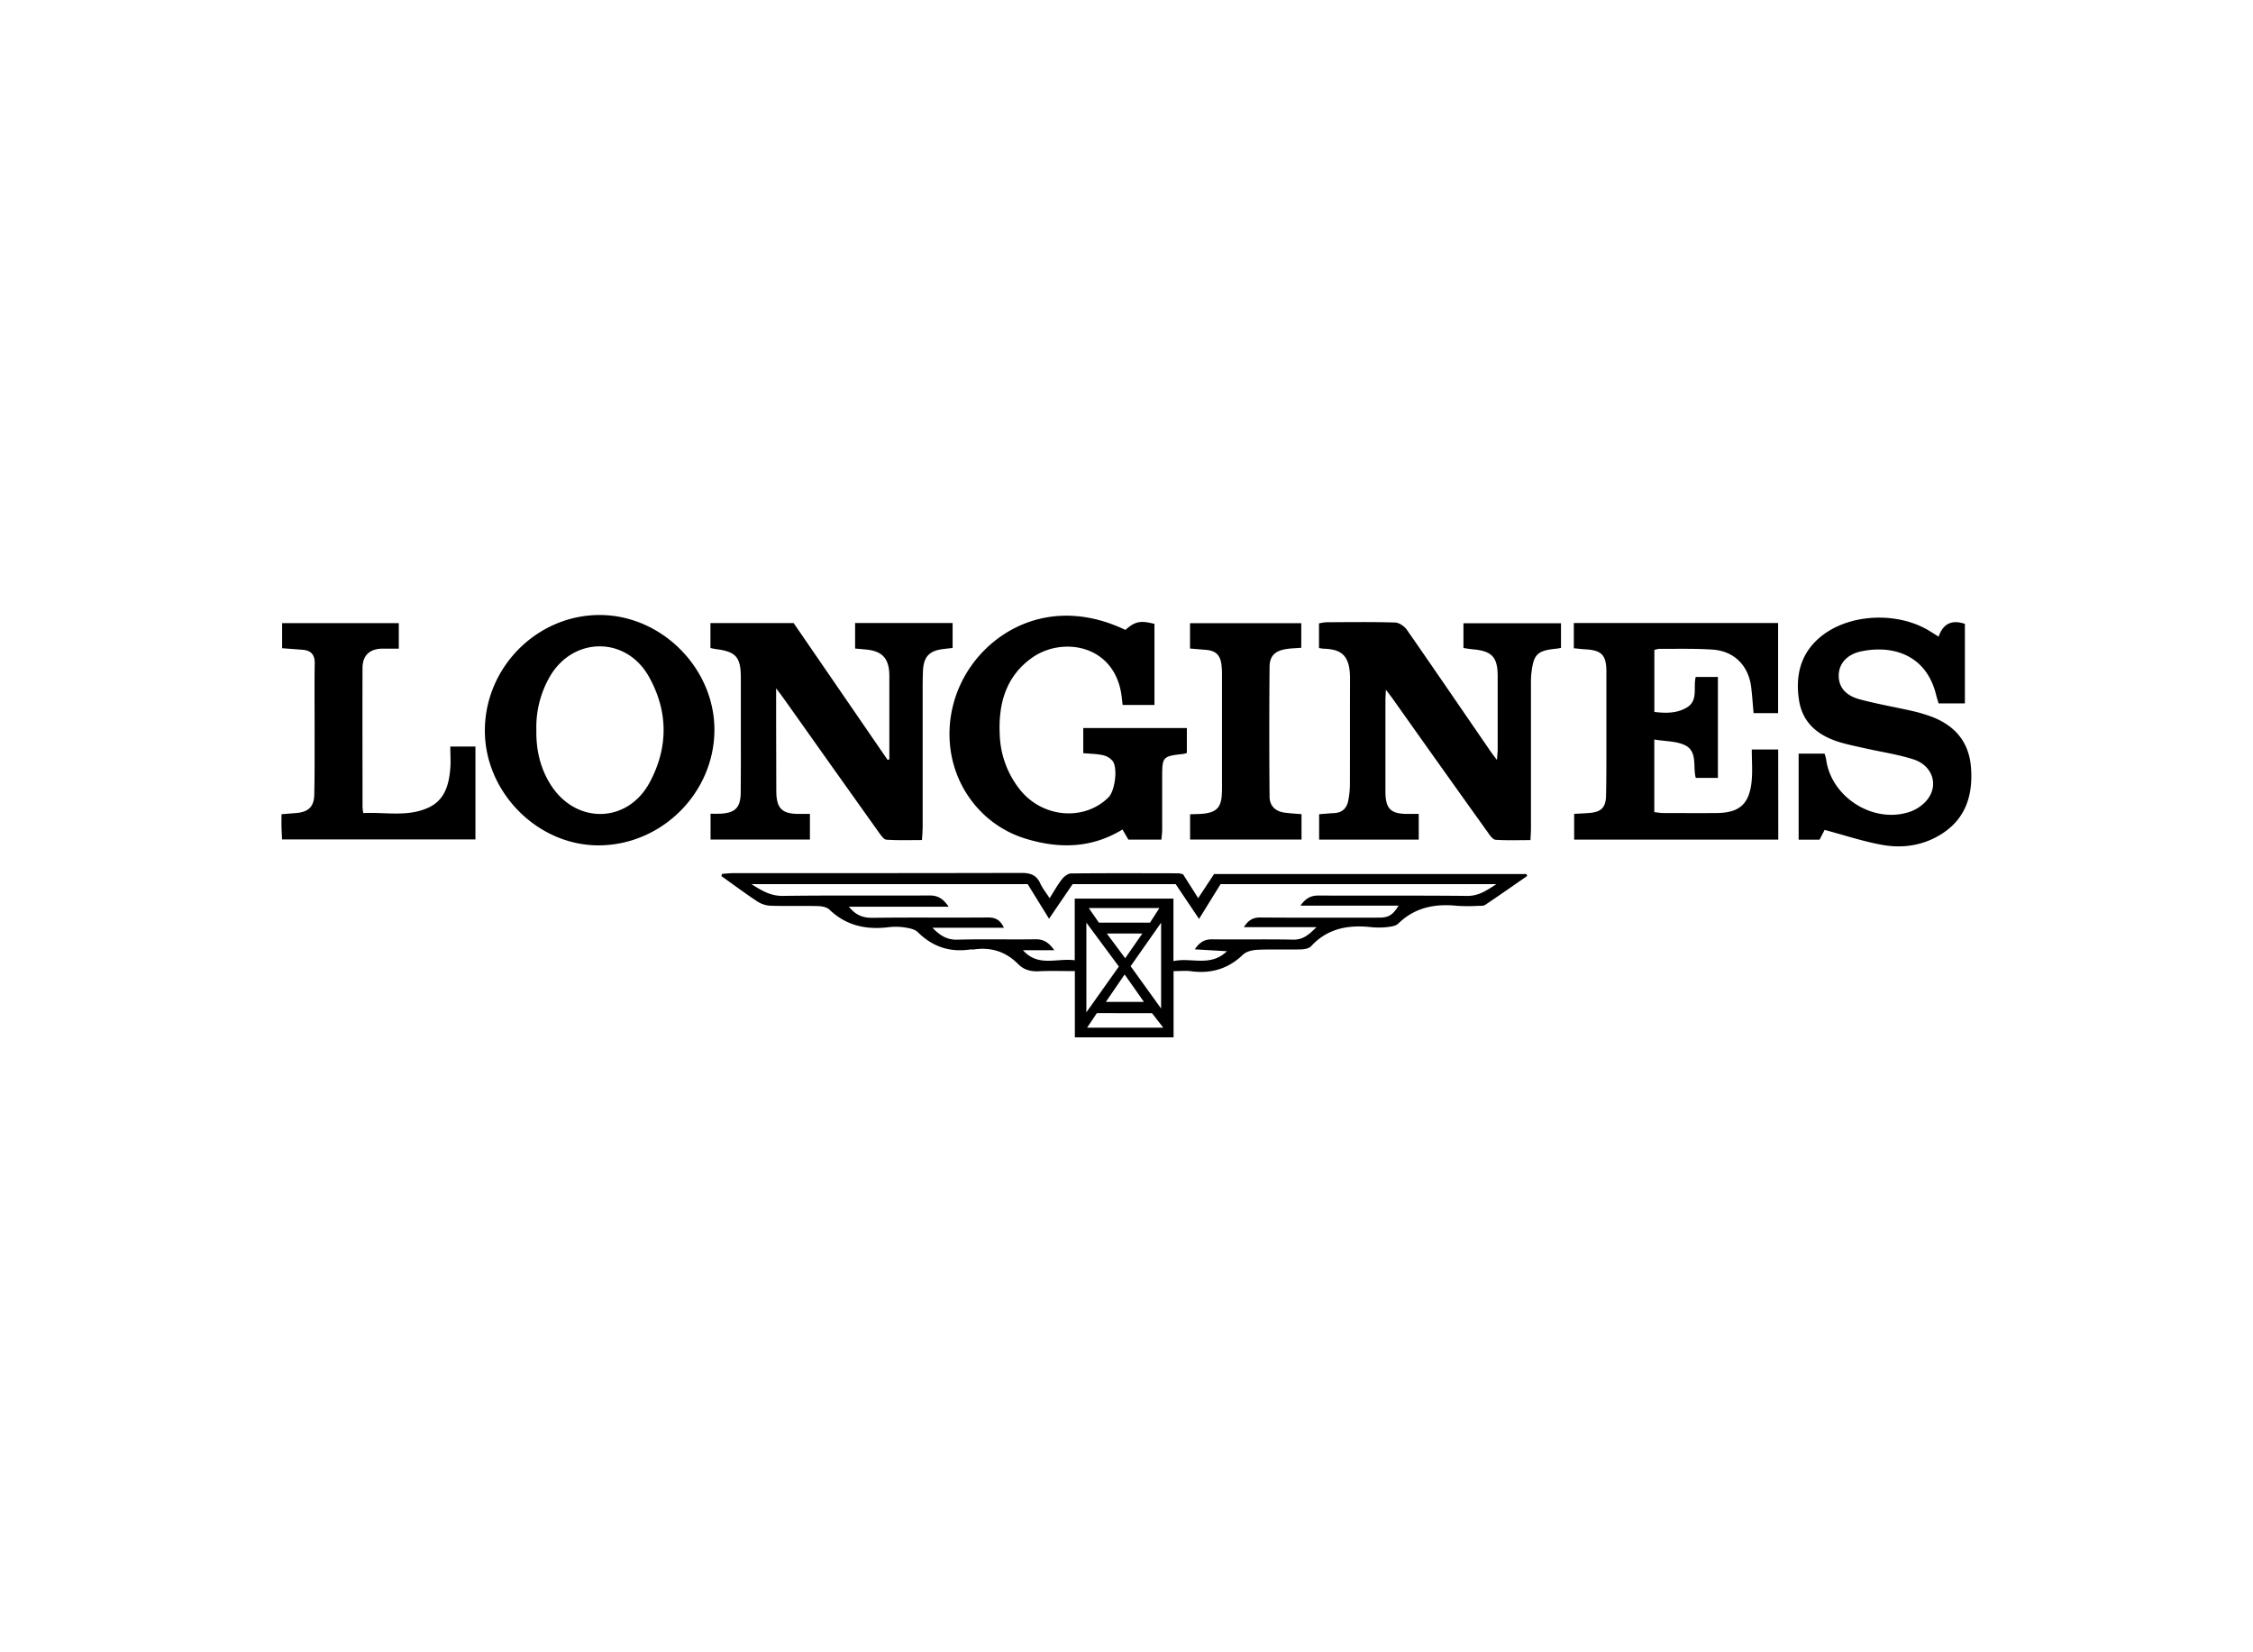 <?xml version="1.0"?>
<svg xmlns="http://www.w3.org/2000/svg" version="1.1" width="300" height="220" viewBox="0 0 300 220"><svg id="Ebene_1" data-name="Ebene 1" viewBox="0 0 1200 1200" width="300" height="300" x="0" y="-40"><title>longines</title><g id="f9nCR0"><path d="M473.69,564.41V535.67c0-5.31,0-10.63,0-15.94-.06-9.13-3.85-13.16-12.92-13.85-1.59-.12-3.19-.28-5.32-.47V491.8h51.93v13.29l-4.8.56c-7.59.83-10.7,4.06-11,11.85-.22,5.46-.14,10.94-.15,16.41q0,33.33,0,66.65c0,2.05-.21,4.1-.37,6.84-6.55,0-12.77.24-18.94-.18-1.42-.1-2.89-2.33-4-3.85q-25.5-35.77-50.89-71.63c-1-1.4-2.05-2.75-3.85-5.16,0,6.77,0,12.32,0,17.88q0,18.35.09,36.7c0,9.47,3,12.41,12.42,12.32h5.49v13.64H378.46V593.38c1.61,0,3.29.06,5,0,8.08-.34,11-3.17,11.07-11.31.13-10.95.05-21.9.05-32.84v-28.5c0-10.69-2.64-13.7-13.09-15-.94-.12-1.86-.35-3.09-.59V491.83H422.7q24.93,36.3,50.05,72.87Z"/><path d="M738.16,527.34c-.13,2.71-.25,4.24-.25,5.77q0,24.15,0,48.29c0,9.5,2.83,12.21,12.49,12.08,1.58,0,3.17,0,5.25,0v13.7H702.6V593.65c2.71-.21,5.36-.47,8-.6,4.38-.22,6.79-2.67,7.54-6.78a46.23,46.23,0,0,0,.85-8.12c.07-18.84,0-37.67.07-56.5.08-13.42-5.28-15.88-14.27-16.17a22.19,22.19,0,0,1-2.26-.35V492a27.37,27.37,0,0,1,3.9-.6c12.23-.05,24.47-.23,36.69.15,2.18.07,5,2.07,6.3,4C764.35,517,779,538.51,793.79,560c.89,1.3,1.86,2.53,3.52,4.77.19-2.58.38-4.06.39-5.55q0-19.56,0-39.11c0-10.16-3.08-13.42-13.29-14.3-1.56-.14-3.12-.42-4.94-.68V491.92h51.95v13.16c-.74.13-1.49.3-2.25.38-10.38,1-12.32,2.85-13.53,13.14a52.25,52.25,0,0,0-.22,6.26q0,38.16,0,76.3c0,1.89-.15,3.78-.26,6.27-6.45,0-12.53.24-18.56-.17-1.43-.1-3-2.24-4-3.73Q767.16,568,741.9,532.31C740.92,530.94,739.87,529.61,738.16,527.34Z"/><path d="M384.55,625.43c2-.14,4-.4,5.94-.4,51.19,0,102.38,0,153.57-.12,4.74,0,8,1.1,10,5.56,1.17,2.57,3,4.82,5,7.89,2.41-3.79,4.24-7.13,6.56-10.09,1.13-1.45,3.18-3.06,4.83-3.08,19-.2,38-.11,57-.08a16.92,16.92,0,0,1,2.65.49l8.08,12.73,8.48-12.82H813c.15.33.29.67.44,1-7.44,5.16-14.84,10.36-22.36,15.4-.94.64-2.48.51-3.74.53a91.32,91.32,0,0,1-11.1,0c-11.85-1.24-22.56.75-31.47,9.44-1.3,1.27-3.76,1.64-5.75,1.86a40.63,40.63,0,0,1-8.68.06c-12.19-1.33-23.22.58-32,10.14-1.17,1.27-3.77,1.66-5.72,1.71-7.56.19-15.14-.14-22.69.19-2.68.12-6,.82-7.84,2.56-7.87,7.6-17,10.29-27.69,8.87-2.82-.38-5.74-.06-9.33-.06v35.28H572.49V677.2c-6.75,0-13-.22-19.15.08-4.3.21-8-.72-11-3.77-6.55-6.64-14.4-9.2-23.59-7.84-.63.1-1.3-.07-1.93,0-10.89,1.64-20.1-1.41-28-9.23-1.68-1.67-4.83-2.18-7.39-2.56a33.18,33.18,0,0,0-8.68,0c-11.73,1.33-22.2-1-31-9.44-1.4-1.34-4.08-1.82-6.18-1.87-8.37-.21-16.75.08-25.11-.19a14.34,14.34,0,0,1-7.06-2.26c-6.53-4.31-12.81-9-19.18-13.54Zm15.73,5.46c5.75,3.68,10.35,6.33,16.69,6.25,26.07-.35,52.16-.07,78.24-.22,4.31,0,7.11,1.65,10.08,6H452.17c3.76,4.69,7.74,6,12.83,5.89,20.45-.26,40.89,0,61.34-.17,3.8,0,6.37,1.24,8.37,5.46H496.64c4.22,4.37,7.94,6.5,13.34,6.36,13.84-.39,27.69,0,41.54-.21,4.17-.06,7,1.52,10,5.84H544.86c8.12,9.07,17.86,4.07,27.57,5.34V638.58H625v33.3c9.56-2.14,19.55,3.33,28.51-5.27l-17.14-1c2.69-4,5.43-5.4,9.41-5.34,14.33.19,28.66-.13,43,.17,5.26.11,8.35-2.63,12.39-6.64H662.51c2.37-3.7,4.8-5.17,8.64-5.15,21.09.15,42.18.09,63.27.07,5.14,0,7.3-1.27,10.52-6.39H692.66c2.7-3.81,5.43-5.4,9.6-5.38,26.41.16,52.81-.09,79.21.2,6,.06,10.17-2.77,15.53-6.26H650.1l-11.46,18.52L626.2,630.89H571.3l-12.56,18.42c-4.21-6.83-7.82-12.68-11.37-18.42Zm178.34,20.5v47.77l17.32-24.39Zm23.58,23.2,16.23,22.56V651.42Zm-18,25L579,707.34H619.6l-6-7.72Zm1.09-48.21h27.24l5-7.78H579.9ZM599,679l-10,14.61h20.29C605.68,688.47,602.56,684,599,679Zm-9.49-21.81c3.52,4.73,6.45,8.66,9.79,13.16l9.13-13.16Z"/><path d="M947.15,607.16H838.43v-13.7c2.73-.16,5.42-.27,8.1-.48,6.23-.5,8.73-2.85,8.88-9.08.23-9.33.17-18.67.19-28,0-12.72,0-25.44,0-38.17,0-8.9-2.56-11.46-11.35-11.92-1.9-.09-3.8-.35-6-.56V491.8H947.06v48H934c-.41-4.52-.72-9.12-1.26-13.7-1.38-11.5-9-19.34-20.51-20.12-9.46-.65-19-.35-28.48-.42a12.29,12.29,0,0,0-2.6.61v33c6.2.77,12.2.75,17.42-2.44,6-3.68,3.22-10.51,4.6-16.2H915V574.3h-11.8c-1.64-6.07,1.13-14.11-5.81-17.44-4.64-2.22-10.43-2-16.27-3v38.67c1.65.18,3.19.47,4.72.48,9.51,0,19,.1,28.51,0,12-.1,17.35-4.7,18.59-16.74.57-5.54.1-11.18.1-17.09h14.07Z"/><path d="M599.42,495.48c5.08-4.53,8-5.13,15.47-3.2v43.17H597.94c-.29-2.33-.46-4.53-.85-6.69-4.63-25.66-31.47-29.57-47.17-18.61-14.21,9.92-18.25,24.78-17.43,41.18a49.56,49.56,0,0,0,10.88,29.38c12,14.88,34,16.76,47,4,3.46-3.39,5.11-15.61,2.23-19.43a9.33,9.33,0,0,0-5.14-3.07c-3.26-.72-6.66-.73-10.49-1.08v-13.4h55.18V561a8.9,8.9,0,0,1-1.76.52C619.2,562.75,619,563,619,574.11c0,9.18,0,18.35,0,27.53,0,1.72-.24,3.44-.4,5.53H601c-1-1.72-2-3.37-3.13-5.39-16.08,9.83-33.14,10.37-50.64,5.17a56.61,56.61,0,0,1-30.29-21.22c-15.64-21.34-14.8-51.21,1.69-72.92C533.72,492.86,563.5,478.39,599.42,495.48Z"/><path d="M258.25,549.16c0-33.74,27.77-61.68,61.27-61.61,32.83.07,60.94,28.22,61,61.05,0,33.47-27.82,61.41-61.41,61.63C286.47,610.44,258.26,582.11,258.25,549.16Zm27.43-.32c-.18,10.52,2.06,20.44,7.8,29.36,13.48,20.94,40.85,20.38,52.6-1.57,9.93-18.55,9.88-37.87-.48-56.27-12.23-21.73-40.6-21.35-52.92.29A53.94,53.94,0,0,0,285.68,548.84Z"/><path d="M958,561.39h13.8a23.41,23.41,0,0,1,.84,3c2.69,20.42,25.57,34.73,45,27.82a21,21,0,0,0,8.55-5.92c6.62-7.8,3.33-18.56-7.07-21.87-8.53-2.71-17.51-4-26.28-6-4.07-.92-8.17-1.75-12.18-2.9-11.82-3.42-20.68-10.11-22.52-23-2-13.59,1.3-25.65,12.8-34.35,15.24-11.53,40.47-12.33,57.06-1.94l4.55,2.85c2.37-6.85,6.89-9.19,14-6.82v42.35h-14c-.44-1.48-1-3.11-1.39-4.76-5.34-21.31-23.27-26.43-39.9-22.93-7.6,1.6-11.79,6.61-11.91,12.67s3.37,10.74,11,12.82c9.29,2.51,18.82,4.14,28.22,6.26a82.65,82.65,0,0,1,9.24,2.68c13.06,4.61,21,13.52,22,27.61,1.06,14.37-2.72,26.94-15.55,35.13-9.63,6.15-20.56,7.87-31.57,5.91-10.18-1.8-20.08-5.12-30.86-8-.48.92-1.55,3-2.69,5.21H958Z"/><path d="M212.41,491.86v13.61c-2.84,0-5.49,0-8.13,0-7.11-.13-11.16,3.33-11.19,10.29-.1,24.79,0,49.58,0,74.37a26.67,26.67,0,0,0,.42,2.91c11.52-.62,23.3,2.2,34.48-2.81,8.94-4,11.17-12.32,11.86-21.15.29-3.65,0-7.34,0-11.49h13.38v49.47h-103c-.1-2.32-.24-4.51-.29-6.71s0-4.14,0-6.71c2.89-.23,5.39-.42,7.88-.63,6.42-.55,9.42-3.32,9.57-9.76.25-11.43.16-22.86.18-34.29,0-11.92-.12-23.83.05-35.74.07-4.7-2.1-6.81-6.51-7.16-3.51-.28-7-.53-10.84-.82V491.86Z"/><path d="M693.22,593.6v13.53H633.87V593.68c3-.14,5.52-.07,8-.43,6.06-.87,8.39-3.39,8.85-9.5.21-2.89.14-5.79.14-8.69q0-27.52,0-55a45,45,0,0,0-.3-6.26c-.74-5.1-3.13-7.25-8.26-7.7l-8.46-.7v-13.5h59.25V505c-3.06.26-5.79.28-8.44.75-5.65,1-8.4,3.71-8.45,9.42q-.29,34.51,0,69c0,5.21,3.31,8.15,8.52,8.69C687.42,593.21,690.12,593.36,693.22,593.6Z"/></g></svg></svg>
